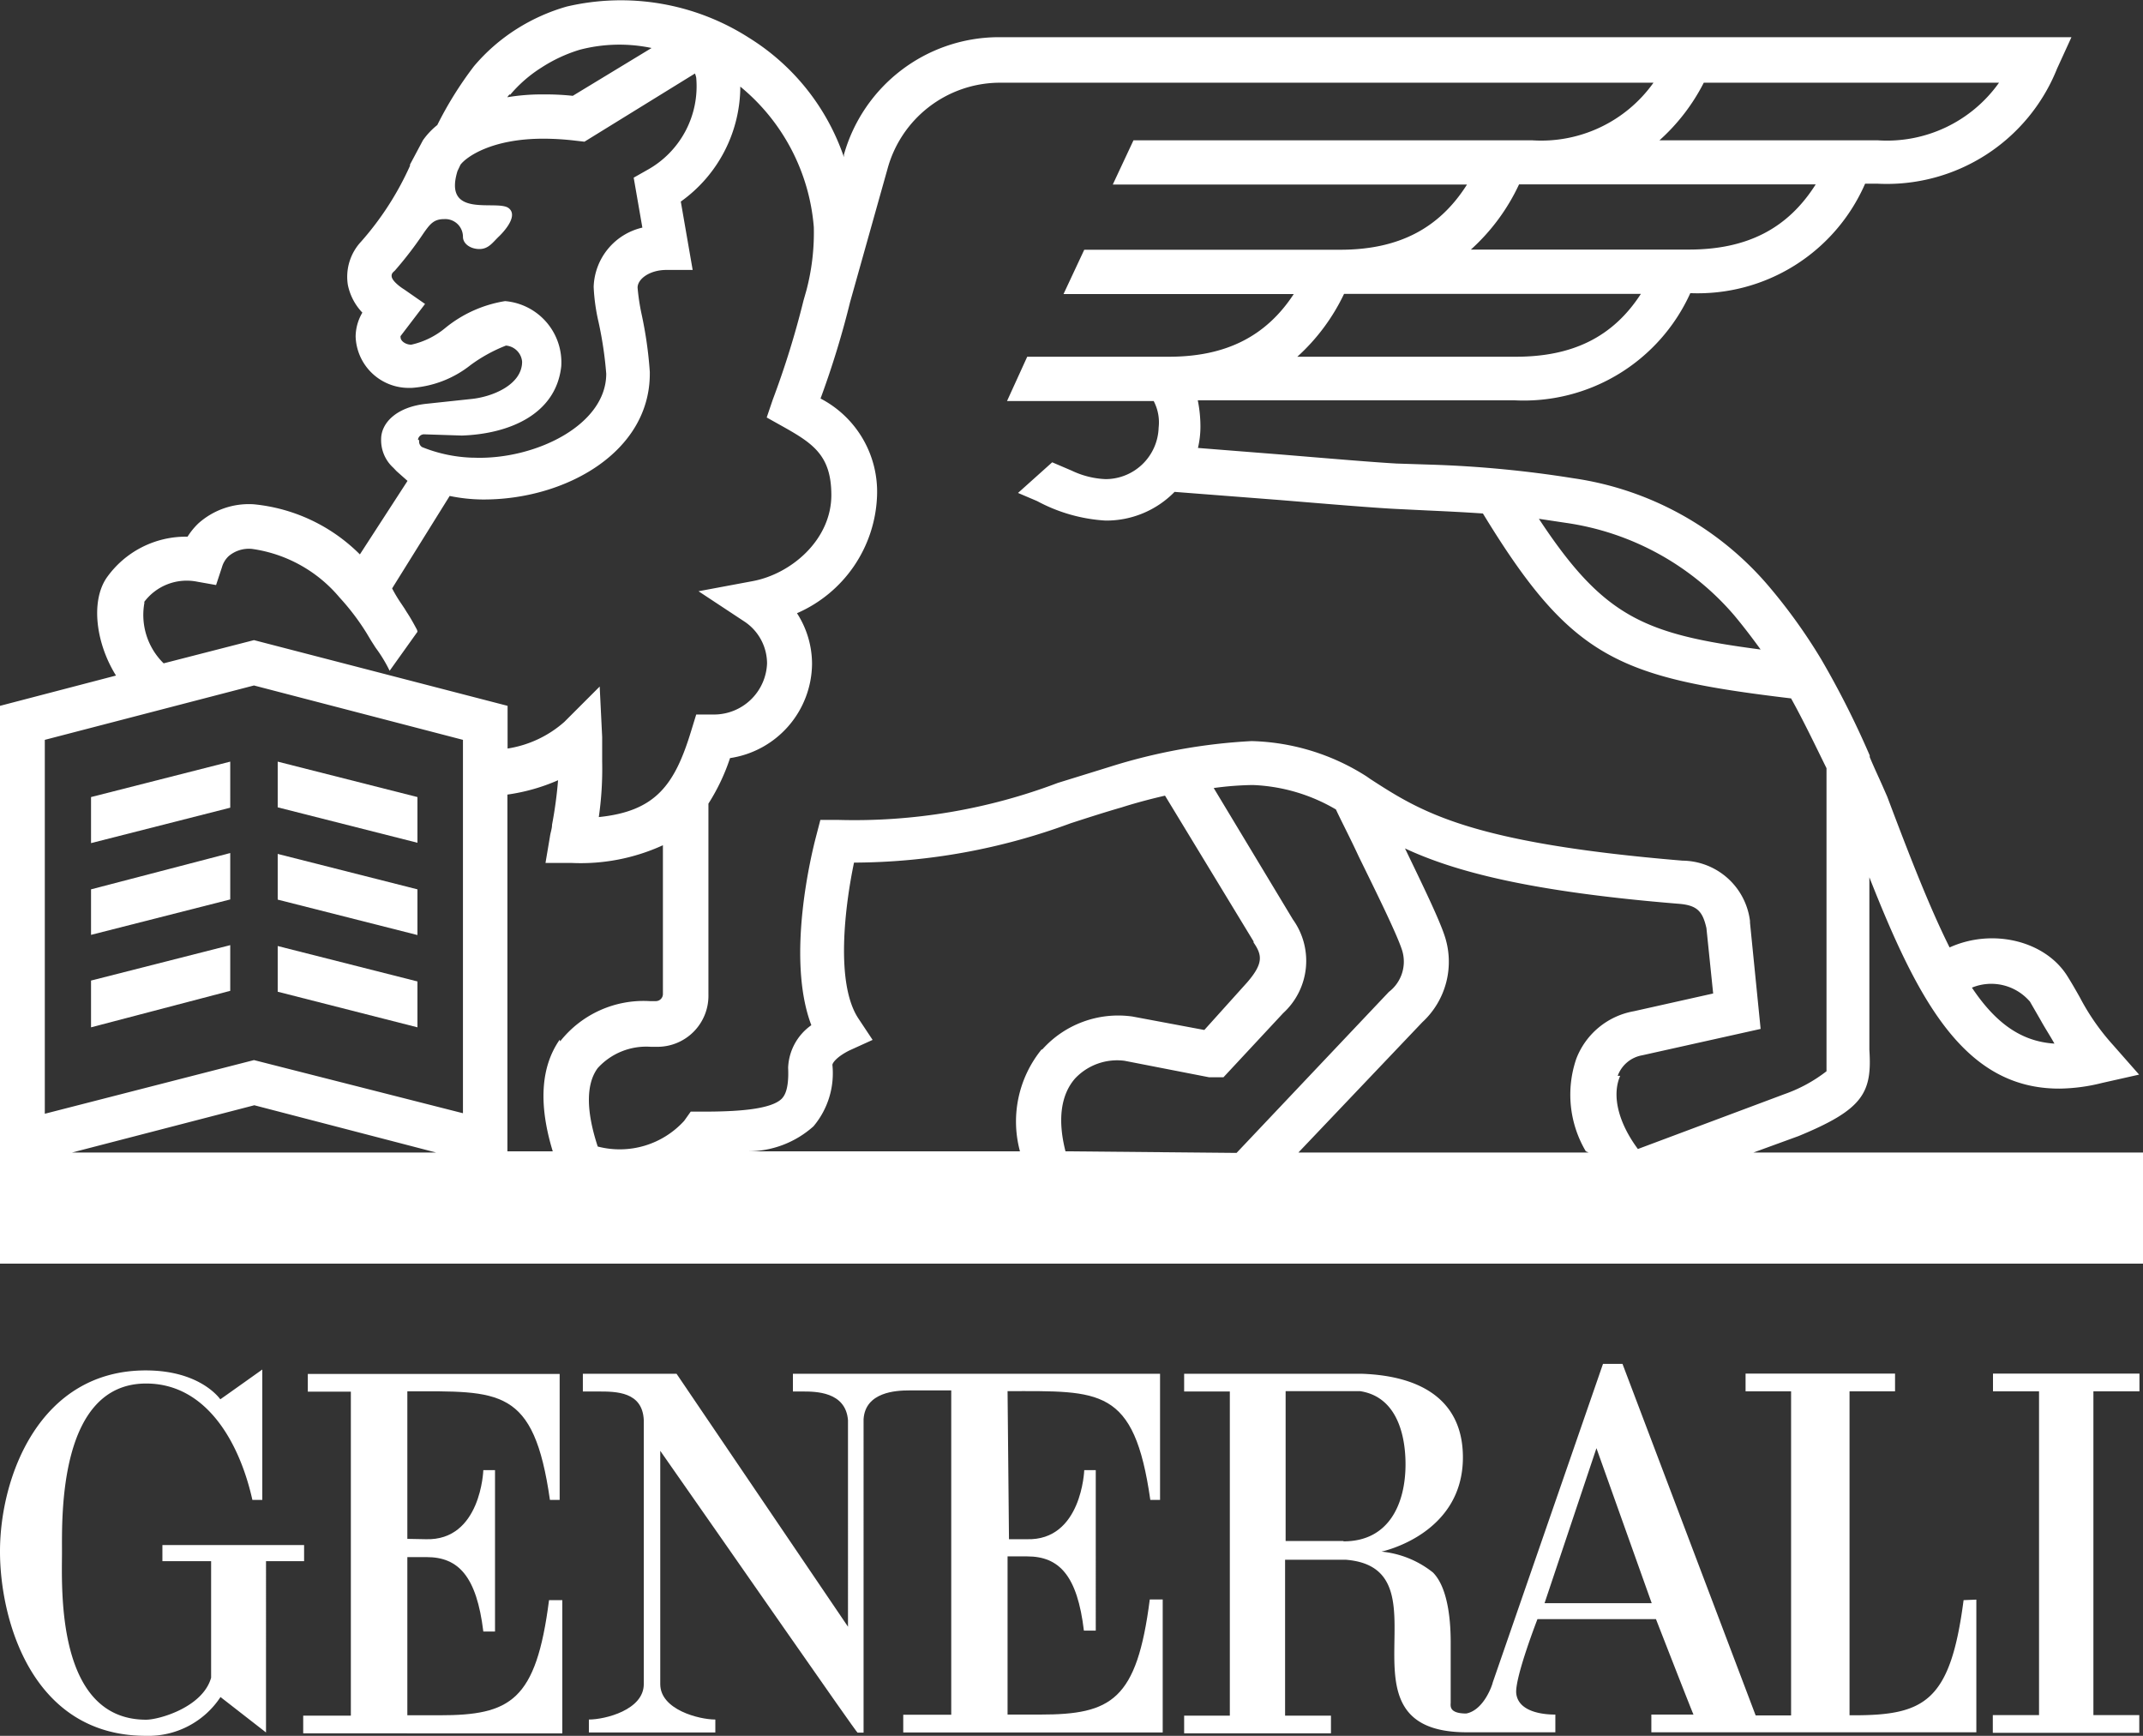 <svg xmlns="http://www.w3.org/2000/svg" xmlns:xlink="http://www.w3.org/1999/xlink" viewBox="0 0 121 98"><rect x="0" y="0" width="121" height="98" fill="#333333" stroke="none"/><defs><style>.cls-1{fill:none;}.cls-2{clip-path:url(#clip-path);}.cls-3{fill:#fff;}</style><clipPath id="clip-path" transform="translate(0 0)"><rect class="cls-1" width="121" height="98"/></clipPath></defs><g id="Calque_2" data-name="Calque 2"><g id="Calque_1-2" data-name="Calque 1"><g id="Calque_2-2" data-name="Calque 2"><g id="svg2"><g id="layer1"><g id="g4835"><g class="cls-2"><g id="g4837"><g id="g4843"><path id="path4845" class="cls-3" d="M23,86.88V78.55c5.22,0,7.14-.26,8.05,6.13h.55V77.57H17.38v1h2.43V96.86H17.12v1H31.75V90.34H31c-.73,5.69-2.17,6.5-6.19,6.5H23V87.91h1.09c1.8,0,2.82,1.09,3.2,4.2h.66V83h-.66s-.13,4-3.25,3.9Z" transform="translate(0 0)"/></g><g id="g4847"><path id="path4849" class="cls-3" d="M17.17,87.23h-8v.91h2.75v6.58c-.47,1.67-2.94,2.37-3.67,2.37-5.12,0-4.75-7.49-4.75-9.48s-.19-9.5,4.75-9.5c3.48,0,5.31,3.46,6,6.57h.56V77.32S12.45,79,12.44,79s-1.09-1.63-4.21-1.63c-6,0-8.23,6-8.23,10.22C0,91.45,1.8,98,8.24,98a4.87,4.87,0,0,0,4.21-2.19l2.57,2V88.14h2.15Z" transform="translate(0 0)"/></g><g id="g4851"><path id="path4853" class="cls-3" d="M87.21,90.51l2.93-8.75,3.12,8.75ZM75.84,87H72.59V78.54h4.2c2.44.37,2.57,3.25,2.57,4.13,0,2.19-.91,4.35-3.49,4.35m35,3.32c-.74,5.69-2.17,6.5-6.19,6.5h-.25V78.55H107v-1H98.56v1h2.57v18.3h-2L91.61,77h-1.1l-6.23,18c0,.06-.47,1.54-1.49,1.74-1,0-.88-.45-.88-.62V92.71c0-.91-.08-3-1-3.93A5.5,5.5,0,0,0,78,87.6s4.6-.95,4.6-5.32c0-3.06-2.13-4.59-5.69-4.72H66.86v1h2.58v18.3H66.86v1h8.29v-1H72.56v-8.8H76c6,.49-1,9.74,6.82,9.74h5v-1c-.28,0-2.09,0-2.21-1.21-.07-.91,1.2-4.18,1.2-4.18h6.69s2.1,5.39,2.12,5.39H93.24v1h18.35V90.31Z" transform="translate(0 0)"/></g><g id="g4855"><path id="path4857" class="cls-3" d="M56.89,78.54c5.22,0,7.15-.25,8.06,6.14h.55V77.56H44.77v1h.54c.73,0,2.44,0,2.57,1.62h0V91.84L38.2,77.56H32.91v1h.87c1,0,2.5,0,2.57,1.62V95.08c0,1.46-2.19,2-3.1,2h0v.73h7.14v-.73c-.91,0-3.11-.55-3.11-2V81.91c3.84,5.48,11.08,15.92,11.14,15.91h.34V80.12c.1-1.53,1.83-1.62,2.56-1.62h2.39V96.81H51v1H65.65V90.3h-.73c-.73,5.69-2.16,6.5-6.19,6.5H56.89V87.87H58c1.81,0,2.83,1.09,3.2,4.19h.67V83h-.65s-.14,4-3.25,3.9h-1Z" transform="translate(0 0)"/></g><g id="g4859"><path id="path4861" class="cls-3" d="M120.8,78.55v-1h-8.27v1h2.6V96.83h-2.61v1h8.27v-1H118.2V78.55Z" transform="translate(0 0)"/></g><g id="g4863"><path id="path4865" class="cls-3" d="M91.34,60.74a1.8,1.8,0,0,1,1.38-1.16l6.69-1.49-.6-6V52A3.88,3.88,0,0,0,95,48.59c-12-1-14.73-2.73-17.63-4.61h0l-.2-.14a12.62,12.62,0,0,0-6.5-2,32.11,32.11,0,0,0-8,1.45c-1,.31-2,.62-2.94.91a32.43,32.43,0,0,1-12.41,2.09h-1l-.26,1c-.19.74-1.71,6.74-.25,10.59a3.08,3.08,0,0,0-1.31,2.4c.06,1.31-.25,1.62-.35,1.74-.63.65-2.71.74-4.47.74H39l-.37.52a4.92,4.92,0,0,1-4.88,1.45c-.66-2-.67-3.53,0-4.43a3.7,3.7,0,0,1,3-1.2h.38A2.88,2.88,0,0,0,40,56.15V45.37a11.43,11.43,0,0,0,1.22-2.57,5.43,5.43,0,0,0,4.63-5.31A5.28,5.28,0,0,0,45,34.62,7.52,7.52,0,0,0,49.52,28a5.93,5.93,0,0,0-3.19-5.5A50.78,50.78,0,0,0,48,17.05l2.11-7.51a6.59,6.59,0,0,1,6.25-4.87h37a7.78,7.78,0,0,1-6.87,3.25H64l-1.17,2.5h20c-1.58,2.5-3.89,3.68-7.16,3.68H61.22l-1.17,2.5h13C71.48,19,69.2,20.14,66,20.14H58l-1.14,2.5h8.28a2.59,2.59,0,0,1,.28,1.5,3,3,0,0,1-3,2.91,4.9,4.9,0,0,1-1.91-.48l-1.1-.47-1.93,1.73,1.08.46h0a9.29,9.29,0,0,0,3.86,1.1,5.39,5.39,0,0,0,3.9-1.62l5.94.46c2.66.22,5.17.43,6.5.5l1.85.09c1.1.05,2.11.1,3.12.17,5,8.2,7.63,9.27,17.4,10.44.7,1.26,1.34,2.6,2,3.94v16c0,.74,0,1,0,1.11a8.41,8.41,0,0,1-2.37,1.29l-8.28,3.1c-1.09-1.47-1.49-3-1-4.13m-1.78,4.33H73.31l7-7.36a4.64,4.64,0,0,0,1.24-4.93c-.34-1-1.26-2.89-2.22-4.88,2.77,1.29,7,2.44,15.51,3.13,1,.09,1.3.44,1.51,1.37l.38,3.69-4.47,1A4.28,4.28,0,0,0,89,59.78,6.27,6.27,0,0,0,89.54,65M60.16,65c-.45-1.77-.27-3.18.54-4.11a3.26,3.26,0,0,1,2.8-1l4.77.93h.81l3.37-3.62h0A4,4,0,0,0,73,51.91l-4.47-7.42a17.8,17.8,0,0,1,2.2-.17h0a10,10,0,0,1,4.7,1.38c.32.69.81,1.62,1.28,2.64.94,1.92,2.12,4.3,2.44,5.26A2.15,2.15,0,0,1,78.42,56l-8.6,9.09Zm-1.35-5.75A6.45,6.45,0,0,0,57.59,65H42.26a5.54,5.54,0,0,0,3.67-1.41A4.65,4.65,0,0,0,47,60.12c0-.09.2-.43.95-.81l1.32-.6-.81-1.22c-1.31-2-.74-6.4-.24-8.79h.12a35.57,35.57,0,0,0,12.11-2.22c.93-.3,1.88-.61,2.89-.9h0s1-.33,2.44-.66l5,8.23,0,.06c.49.71.56,1.18-.35,2.24L68,58.15l-4.06-.76h0a5.75,5.75,0,0,0-5.09,1.86M31.6,58.7c-1.07,1.54-1.2,3.65-.39,6.3H28.65V44.86a10.88,10.88,0,0,0,2.86-.81,23.64,23.64,0,0,1-.34,2.51c0,.22-.09.45-.12.68l-.25,1.48h1.48a11.15,11.15,0,0,0,5.15-1v8.4a.4.4,0,0,1-.38.4h-.37a6,6,0,0,0-5.05,2.27m-5.49,4.06-11.8-3L2.53,62.88V41.77L14.34,38.7l11.8,3.07ZM4.06,65.07l10.3-2.67,10.27,2.67ZM8.13,34a3,3,0,0,1,3-1.16l1.07.19.33-1a1.37,1.37,0,0,1,.39-.64,1.77,1.77,0,0,1,1.31-.4,7.88,7.88,0,0,1,4.94,2.74,13.43,13.43,0,0,1,1.52,2l.27.45.25.39A8.13,8.13,0,0,1,22,37.87l1.57-2.2a.39.39,0,0,0-.06-.18c-.17-.32-.35-.64-.55-.94l-.11-.18h0l-.18-.27a8.21,8.21,0,0,1-.53-.88L25.39,28a9.51,9.51,0,0,0,1.84.2h.09c4.6,0,9.37-2.66,9.37-7.1V21a22.67,22.67,0,0,0-.47-3.29A12,12,0,0,1,36,16.24c0-.49.68-1,1.63-1h1.48l-.67-3.86a8,8,0,0,0,3.36-6.49,11.45,11.45,0,0,1,4.15,7.93,12.76,12.76,0,0,1-.42,3.58l-.16.56h0a49.86,49.86,0,0,1-1.74,5.61l-.34,1,.93.52c1.69.95,2.72,1.63,2.72,3.86,0,2.53-2.28,4.48-4.5,4.87l-3,.56L42,35.07a2.85,2.85,0,0,1,1.31,2.38,3,3,0,0,1-3,2.89h-1l-.28.91c-.93,3.06-2,4.55-5.22,4.88A19,19,0,0,0,34,43c0-.3,0-1.13,0-1.39l-.14-2.85-2,2a6.29,6.29,0,0,1-3.2,1.5V39.85L14.34,36.14l-5.1,1.31A3.82,3.82,0,0,1,8.16,34M23.6,24.82a.35.35,0,0,1,.33-.3l2.15.07c2.63-.09,5.31-1.17,5.61-3.91A3.47,3.47,0,0,0,28.52,17a7.11,7.11,0,0,0-3.37,1.51,4.54,4.54,0,0,1-1.93.95c-.33,0-.6-.22-.6-.4a.14.14,0,0,1,0-.09L24,17.16l-1.18-.82c-.26-.16-.65-.47-.7-.7s.14-.31.19-.38a21.05,21.05,0,0,0,1.63-2.13c.35-.49.56-.76,1.14-.76a1,1,0,0,1,1.06,1h0c0,.39.42.69.93.69s.75-.37,1.08-.69c0,0,1.22-1.12.57-1.62s-3.72.63-2.89-2.09L26,9.3c.32-.43,1.74-1.47,4.68-1.47a15.53,15.53,0,0,1,1.8.11L33,8l6.24-3.85a1.55,1.55,0,0,1,.07.23v0a5.4,5.4,0,0,1-2.77,5.22l-.76.43.49,2.82a3.55,3.55,0,0,0-2.75,3.35,10.89,10.89,0,0,0,.28,2,21.57,21.57,0,0,1,.43,2.9c0,2.93-4.07,4.87-7.47,4.74h-.08a8.25,8.25,0,0,1-2.85-.6.37.37,0,0,1-.16-.38M28.79,5.37a7.61,7.61,0,0,1,1.79-1.56,8.5,8.5,0,0,1,2.15-1,8.84,8.84,0,0,1,4.06-.1L32.34,5.41a14.7,14.7,0,0,0-1.63-.08,12,12,0,0,0-2.07.16l.14-.18m67.41-.64h16.68A7.76,7.76,0,0,1,106,7.92H93.7a11.17,11.17,0,0,0,2.5-3.25m-.82,9.42H83.05a11.48,11.48,0,0,0,2.72-3.68h16.75c-1.58,2.5-3.88,3.68-7.16,3.68m-9.75,6.05H73.25a11.36,11.36,0,0,0,2.64-3.55H92.65c-1.57,2.43-3.85,3.55-7.06,3.55m2.83,9.38a15.39,15.39,0,0,1,9.49,5.21c.51.61,1,1.25,1.5,1.94-6.56-.86-8.85-1.81-12.52-7.38l1.53.23m26.18,27,.64,1.11c.19.35.49.81.76,1.29-1.89-.12-3.33-1.17-4.66-3.16a2.87,2.87,0,0,1,3.25.76M99,65.07l2.55-.93h0c3.64-1.5,4.16-2.43,4-4.87V49.53c2.76,7,5.38,11.94,10.73,11.93a10.28,10.28,0,0,0,2.41-.32l2.09-.47L119.31,59a12.93,12.93,0,0,1-1.88-2.7c-.21-.37-.43-.76-.7-1.19-1.25-2-4.23-2.72-6.65-1.62-1.09-2.18-2.2-5-3.52-8.51l-.29-.66c-.23-.52-.46-1-.7-1.58v-.09h0a50.18,50.18,0,0,0-2.74-5.43,31.24,31.24,0,0,0-3-4.17,17.81,17.81,0,0,0-11-6.05,63.2,63.2,0,0,0-8.12-.77l-1.86-.06c-1.26-.07-3.87-.29-6.4-.5l-4.81-.38a5.3,5.3,0,0,0,.14-1.19,7.48,7.48,0,0,0-.15-1.5H85.5a10.32,10.32,0,0,0,9.94-6.05,10.31,10.31,0,0,0,9.87-6.18H106a10.35,10.35,0,0,0,10.15-6.5l.81-1.77H56.3a9.1,9.1,0,0,0-8.65,6.63l0,.14a12.78,12.78,0,0,0-5.35-6.73A13.41,13.41,0,0,0,32,.37,10.85,10.85,0,0,0,29.2,1.62a10.52,10.52,0,0,0-2.44,2.12,20.71,20.71,0,0,0-2.07,3.32,4.14,4.14,0,0,0-.81.86l-.73,1.37v.07a16.94,16.94,0,0,1-2.76,4.28,2.91,2.91,0,0,0-.75,2.44,3.18,3.18,0,0,0,.82,1.57h0A2.71,2.71,0,0,0,20.08,19a3,3,0,0,0,3,2.9h.15a6,6,0,0,0,3.34-1.29,8.71,8.71,0,0,1,2-1.1,1,1,0,0,1,.91.91c0,1.31-1.7,2-2.91,2.11l-2.43.26c-1.78.17-2.62,1.11-2.62,2a2.1,2.1,0,0,0,.69,1.62l.18.19.62.55L20.32,31.3a9.8,9.8,0,0,0-6-2.83,4.28,4.28,0,0,0-3.12,1.08,3.93,3.93,0,0,0-.61.75h0A5.47,5.47,0,0,0,6,32.65c-.89,1.35-.57,3.7.55,5.49L0,39.85V71.34H121V65.07Z" transform="translate(0 0)"/></g><g id="g4867"><path id="path4869" class="cls-3" d="M23.57,45l-7.89-2v2.58l7.89,2Z" transform="translate(0 0)"/></g><g id="g4871"><path id="path4873" class="cls-3" d="M5.14,47.6l7.86-2V43L5.14,45Z" transform="translate(0 0)"/></g><g id="g4875"><path id="path4877" class="cls-3" d="M5.14,52.78l7.86-2V48.16L5.14,50.21Z" transform="translate(0 0)"/></g><g id="g4879"><path id="path4881" class="cls-3" d="M23.57,50.21l-7.89-2v2.58l7.89,2Z" transform="translate(0 0)"/></g><g id="g4883"><path id="path4885" class="cls-3" d="M23.57,55.41l-7.89-2v2.58L23.57,58Z" transform="translate(0 0)"/></g><g id="g4887"><path id="path4889" class="cls-3" d="M5.14,58,13,55.94V53.36l-7.86,2Z" transform="translate(0 0)"/></g></g></g></g></g></g></g></g></g></svg>